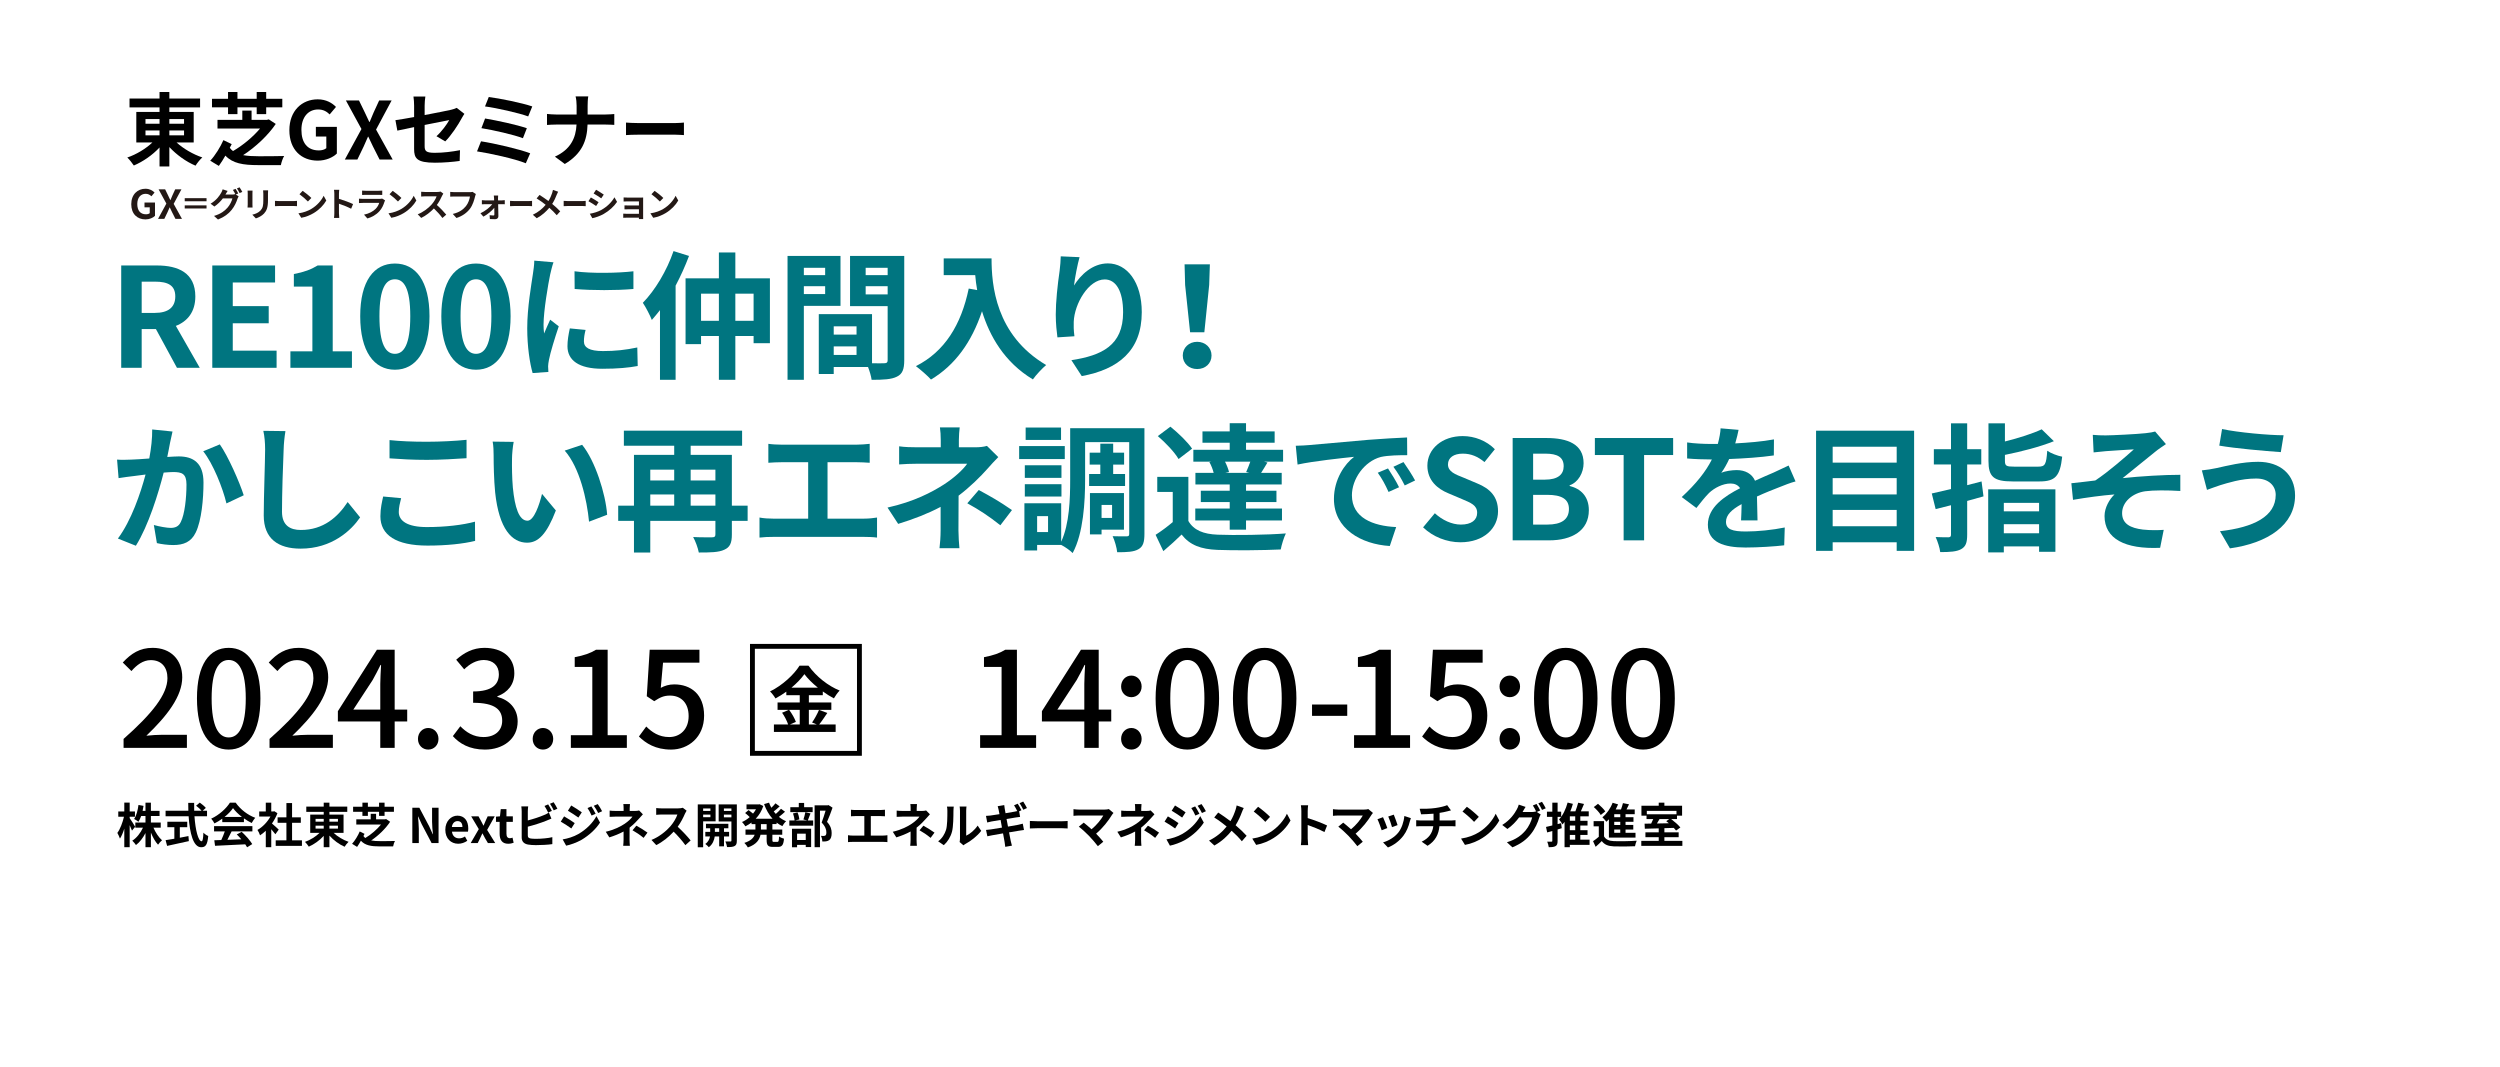 <?xml version="1.0" encoding="UTF-8"?>
<svg id="b" data-name="レイヤー 2" xmlns="http://www.w3.org/2000/svg" width="1125" height="480" viewBox="0 0 1125 480">
  <g id="c" data-name="KV-PC">
    <g>
      <rect width="1125" height="480" fill="none" stroke-width="0"/>
      <g>
        <path d="M55.61,332.513c13.02-11.52,19.739-20.1,19.739-27.359,0-4.8-2.58-8.1-7.5-8.1-3.48,0-6.36,2.22-8.7,4.92l-3.9-3.84c3.78-4.08,7.68-6.6,13.439-6.6,8.1,0,13.32,5.279,13.32,13.26,0,8.52-6.78,17.339-16.14,26.278,2.28-.24,5.04-.42,7.2-.42h11.04v5.88h-28.499v-4.02Z" stroke-width="0"/>
        <path d="M88.635,314.273c0-15.3,5.58-22.739,14.279-22.739,8.64,0,14.28,7.5,14.28,22.739,0,15.359-5.64,23.039-14.28,23.039-8.7,0-14.279-7.68-14.279-23.039ZM110.594,314.273c0-12.66-3.18-17.279-7.68-17.279-4.5,0-7.68,4.619-7.68,17.279,0,12.779,3.18,17.579,7.68,17.579,4.5,0,7.68-4.8,7.68-17.579Z" stroke-width="0"/>
        <path d="M121.294,332.513c13.02-11.52,19.739-20.1,19.739-27.359,0-4.8-2.58-8.1-7.5-8.1-3.48,0-6.36,2.22-8.7,4.92l-3.9-3.84c3.78-4.08,7.68-6.6,13.439-6.6,8.1,0,13.32,5.279,13.32,13.26,0,8.52-6.78,17.339-16.14,26.278,2.28-.24,5.04-.42,7.2-.42h11.04v5.88h-28.499v-4.02Z" stroke-width="0"/>
        <path d="M183.243,324.652h-5.64v11.88h-6.479v-11.88h-19.079v-4.619l17.579-27.659h7.979v26.938h5.64v5.34ZM171.124,319.312v-11.579c0-2.4.24-6.12.36-8.52h-.24c-1.08,2.22-2.28,4.5-3.54,6.779l-8.7,13.319h12.12Z" stroke-width="0"/>
        <path d="M188.081,332.513c0-2.82,2.04-4.92,4.62-4.92,2.58,0,4.62,2.1,4.62,4.92,0,2.819-2.04,4.8-4.62,4.8-2.58,0-4.62-1.98-4.62-4.8Z" stroke-width="0"/>
        <path d="M203.789,331.253l3.36-4.44c2.58,2.64,5.879,4.86,10.439,4.86,4.979,0,8.399-2.761,8.399-7.32,0-4.92-3.12-8.1-13.079-8.1v-5.1c8.699,0,11.579-3.3,11.579-7.74,0-3.899-2.58-6.359-6.779-6.419-3.42.06-6.3,1.739-8.82,4.199l-3.6-4.319c3.48-3.12,7.56-5.34,12.66-5.34,7.919,0,13.5,4.08,13.5,11.399,0,5.1-2.94,8.64-7.62,10.38v.3c5.1,1.26,9.12,5.1,9.12,11.039,0,7.98-6.66,12.66-14.76,12.66-6.959,0-11.459-2.76-14.399-6.06Z" stroke-width="0"/>
        <path d="M239.706,332.513c0-2.82,2.04-4.92,4.62-4.92,2.58,0,4.62,2.1,4.62,4.92,0,2.819-2.04,4.8-4.62,4.8-2.58,0-4.62-1.98-4.62-4.8Z" stroke-width="0"/>
        <path d="M256.884,330.832h9.66v-30.719h-7.919v-4.38c4.14-.779,7.08-1.8,9.6-3.359h5.22v38.458h8.64v5.7h-25.199v-5.7Z" stroke-width="0"/>
        <path d="M287.509,331.433l3.3-4.5c2.52,2.52,5.7,4.74,10.319,4.74,4.98,0,8.76-3.54,8.76-9.42s-3.36-9.24-8.399-9.24c-2.82,0-4.5.841-7.08,2.521l-3.36-2.22,1.32-20.939h22.379v5.819h-16.379l-1.02,11.34c1.86-.96,3.66-1.56,6.06-1.56,7.379,0,13.439,4.38,13.439,14.039,0,9.779-7.14,15.3-14.88,15.3-6.959,0-11.339-2.82-14.459-5.88Z" stroke-width="0"/>
        <path d="M441.051,330.832h9.66v-30.719h-7.919v-4.38c4.14-.779,7.08-1.8,9.6-3.359h5.22v38.458h8.64v5.7h-25.199v-5.7Z" stroke-width="0"/>
        <path d="M500.06,324.652h-5.64v11.88h-6.479v-11.88h-19.079v-4.619l17.579-27.659h7.979v26.938h5.64v5.34ZM487.941,319.312v-11.579c0-2.4.24-6.12.36-8.52h-.24c-1.08,2.22-2.28,4.5-3.54,6.779l-8.7,13.319h12.12Z" stroke-width="0"/>
        <path d="M504.497,308.934c0-2.82,2.04-4.92,4.62-4.92,2.58,0,4.62,2.1,4.62,4.92,0,2.76-2.04,4.8-4.62,4.8-2.58,0-4.62-2.04-4.62-4.8ZM504.497,332.513c0-2.82,2.04-4.92,4.62-4.92,2.58,0,4.62,2.1,4.62,4.92,0,2.819-2.04,4.8-4.62,4.8-2.58,0-4.62-1.98-4.62-4.8Z" stroke-width="0"/>
        <path d="M520.025,314.273c0-15.3,5.58-22.739,14.279-22.739,8.64,0,14.28,7.5,14.28,22.739,0,15.359-5.64,23.039-14.28,23.039-8.7,0-14.279-7.68-14.279-23.039ZM541.984,314.273c0-12.66-3.18-17.279-7.68-17.279-4.5,0-7.68,4.619-7.68,17.279,0,12.779,3.18,17.579,7.68,17.579,4.5,0,7.68-4.8,7.68-17.579Z" stroke-width="0"/>
        <path d="M554.82,314.273c0-15.3,5.58-22.739,14.279-22.739,8.64,0,14.28,7.5,14.28,22.739,0,15.359-5.64,23.039-14.28,23.039-8.7,0-14.279-7.68-14.279-23.039ZM576.779,314.273c0-12.66-3.18-17.279-7.68-17.279-4.5,0-7.68,4.619-7.68,17.279,0,12.779,3.18,17.579,7.68,17.579,4.5,0,7.68-4.8,7.68-17.579Z" stroke-width="0"/>
        <path d="M590.418,317.033h15.839v5.1h-15.839v-5.1Z" stroke-width="0"/>
        <path d="M609.324,330.832h9.66v-30.719h-7.919v-4.38c4.14-.779,7.08-1.8,9.6-3.359h5.22v38.458h8.64v5.7h-25.199v-5.7Z" stroke-width="0"/>
        <path d="M639.949,331.433l3.3-4.5c2.52,2.52,5.7,4.74,10.319,4.74,4.98,0,8.76-3.54,8.76-9.42s-3.36-9.24-8.4-9.24c-2.82,0-4.5.841-7.08,2.521l-3.36-2.22,1.32-20.939h22.379v5.819h-16.379l-1.02,11.34c1.86-.96,3.66-1.56,6.06-1.56,7.38,0,13.439,4.38,13.439,14.039,0,9.779-7.14,15.3-14.879,15.3-6.96,0-11.34-2.82-14.459-5.88Z" stroke-width="0"/>
        <path d="M674.786,308.934c0-2.82,2.04-4.92,4.62-4.92,2.58,0,4.62,2.1,4.62,4.92,0,2.76-2.04,4.8-4.62,4.8-2.58,0-4.62-2.04-4.62-4.8ZM674.786,332.513c0-2.82,2.04-4.92,4.62-4.92,2.58,0,4.62,2.1,4.62,4.92,0,2.819-2.04,4.8-4.62,4.8-2.58,0-4.62-1.98-4.62-4.8Z" stroke-width="0"/>
        <path d="M690.314,314.273c0-15.3,5.58-22.739,14.279-22.739,8.64,0,14.28,7.5,14.28,22.739,0,15.359-5.64,23.039-14.28,23.039-8.7,0-14.279-7.68-14.279-23.039ZM712.273,314.273c0-12.66-3.18-17.279-7.68-17.279-4.5,0-7.68,4.619-7.68,17.279,0,12.779,3.18,17.579,7.68,17.579,4.5,0,7.68-4.8,7.68-17.579Z" stroke-width="0"/>
        <path d="M725.109,314.273c0-15.3,5.58-22.739,14.279-22.739,8.64,0,14.28,7.5,14.28,22.739,0,15.359-5.64,23.039-14.28,23.039-8.7,0-14.279-7.68-14.279-23.039ZM747.068,314.273c0-12.66-3.18-17.279-7.68-17.279-4.5,0-7.68,4.619-7.68,17.279,0,12.779,3.18,17.579,7.68,17.579,4.5,0,7.68-4.8,7.68-17.579Z" stroke-width="0"/>
      </g>
      <g>
        <path d="M79.624,165.509l-9.458-17.423h-6.409v17.423h-9.209v-46.047h16.054c9.645,0,17.298,3.36,17.298,13.938,0,6.907-3.484,11.2-8.773,13.254l10.765,18.854h-10.267ZM63.757,140.806h5.974c5.911,0,9.147-2.489,9.147-7.405,0-4.978-3.236-6.658-9.147-6.658h-5.974v14.063Z" fill="#007580" stroke-width="0"/>
        <path d="M95.532,119.462h28.25v7.654h-19.041v10.64h16.178v7.717h-16.178v12.32h19.725v7.716h-28.935v-46.047Z" fill="#007580" stroke-width="0"/>
        <path d="M130.678,158.103h9.894v-29.121h-8.338v-5.662c4.604-.871,7.778-2.054,10.703-3.858h6.783v38.642h8.649v7.405h-27.69v-7.405Z" fill="#007580" stroke-width="0"/>
        <path d="M162.097,142.299c0-15.93,6.223-23.708,15.619-23.708,9.334,0,15.556,7.841,15.556,23.708s-6.222,24.081-15.556,24.081c-9.396,0-15.619-8.214-15.619-24.081ZM184.623,142.299c0-12.881-2.987-16.614-6.907-16.614-3.982,0-6.969,3.733-6.969,16.614,0,12.942,2.987,16.925,6.969,16.925,3.92,0,6.907-3.982,6.907-16.925Z" fill="#007580" stroke-width="0"/>
        <path d="M198.594,142.299c0-15.93,6.223-23.708,15.619-23.708,9.334,0,15.556,7.841,15.556,23.708s-6.222,24.081-15.556,24.081c-9.396,0-15.619-8.214-15.619-24.081ZM221.12,142.299c0-12.881-2.987-16.614-6.907-16.614-3.982,0-6.969,3.733-6.969,16.614,0,12.942,2.987,16.925,6.969,16.925,3.92,0,6.907-3.982,6.907-16.925Z" fill="#007580" stroke-width="0"/>
        <path d="M249.073,118.031c-.498,1.244-1.244,4.355-1.493,5.476-.871,4.106-2.987,16.428-2.987,22.588,0,1.182.062,2.676.249,3.982.871-2.178,1.867-4.231,2.738-6.223l3.858,2.986c-1.742,5.165-3.796,11.823-4.418,15.121-.187.871-.374,2.24-.374,2.862.062.685.062,1.681.125,2.552l-7.094.497c-1.244-4.293-2.427-11.822-2.427-20.161,0-9.271,1.867-19.663,2.551-24.392.249-1.742.623-4.107.623-6.036l8.649.747ZM263.51,148.459c-.498,1.991-.747,3.484-.747,5.165,0,2.737,2.364,4.355,8.587,4.355,5.538,0,10.081-.498,15.432-1.618l.187,8.339c-3.982.746-8.96,1.244-15.93,1.244-10.641,0-15.681-3.858-15.681-10.143,0-2.552.436-5.165,1.058-8.027l7.094.685ZM285.039,122.075v7.965c-7.591.685-18.729.685-26.446,0l-.062-7.965c7.591,1.059,19.85.81,26.508,0Z" fill="#007580" stroke-width="0"/>
        <path d="M310.058,115.169c-1.68,4.479-3.733,9.022-6.036,13.378v42.376h-7.032v-31.362c-1.244,1.618-2.489,3.05-3.671,4.418-.685-1.805-2.738-5.849-4.045-7.716,5.476-5.6,10.765-14.374,13.814-23.272l6.969,2.179ZM346.46,125.249v29.184h-7.342v-3.235h-8.214v19.726h-7.405v-19.726h-8.027v3.671h-6.969v-29.619h14.997v-11.636h7.405v11.636h15.556ZM323.499,144.352v-12.196h-8.027v12.196h8.027ZM339.117,144.352v-12.196h-8.214v12.196h8.214Z" fill="#007580" stroke-width="0"/>
        <path d="M361.734,137.632v33.291h-7.343v-55.754h23.833v22.463h-16.49ZM361.734,120.519v3.298h9.583v-3.298h-9.583ZM371.317,132.343v-3.547h-9.583v3.547h9.583ZM406.91,162.148c0,3.982-.809,6.16-3.298,7.343-2.427,1.244-6.036,1.432-11.388,1.432-.187-1.556-.871-3.858-1.618-5.787h-15.432v3.173h-6.721v-26.943h23.957v22.09c2.427.062,4.729.062,5.538,0,1.12,0,1.493-.373,1.493-1.369v-24.33h-16.925v-22.587h24.393v46.979ZM375.175,146.841v3.734h10.267v-3.734h-10.267ZM385.442,159.722v-3.857h-10.267v3.857h10.267ZM389.549,120.519v3.298h9.894v-3.298h-9.894ZM399.443,132.467v-3.671h-9.894v3.671h9.894Z" fill="#007580" stroke-width="0"/>
        <path d="M446.197,116.288c0,11.761,1.68,34.474,24.579,47.977-1.618,1.307-4.667,4.542-5.974,6.471-12.88-7.777-19.477-19.538-22.899-30.677-4.667,13.938-12.134,24.268-22.961,30.739-1.369-1.556-4.854-4.604-6.783-6.036,12.943-6.533,20.348-18.543,23.77-34.908l3.796.685c-.436-2.364-.685-4.604-.871-6.721h-14.188v-7.529h21.53Z" fill="#007580" stroke-width="0"/>
        <path d="M485.794,115.728c-.871,3.049-2.116,9.334-2.489,12.756,2.925-4.729,8.276-9.956,15.246-9.956,8.587,0,15.245,8.4,15.245,21.966,0,17.423-10.703,25.762-27.006,28.748l-4.667-7.156c13.689-2.115,23.272-6.596,23.272-21.529,0-9.521-3.174-14.81-8.276-14.81-7.28,0-13.627,10.951-13.938,19.041-.062,1.68-.062,3.671.312,6.533l-7.654.498c-.311-2.364-.747-6.16-.747-10.268,0-5.725.809-13.378,1.742-19.726.311-2.239.436-4.729.498-6.471l8.463.373Z" fill="#007580" stroke-width="0"/>
        <path d="M532.248,159.971c0-3.547,2.8-6.16,6.472-6.16s6.471,2.613,6.471,6.16c0,3.609-2.8,6.098-6.471,6.098s-6.472-2.488-6.472-6.098ZM533.306,128.235l-.249-9.271h11.387l-.311,9.271-2.178,21.281h-6.41l-2.24-21.281Z" fill="#007580" stroke-width="0"/>
        <path d="M77.633,194.184c-.374,1.618-.809,3.547-1.12,5.103-.311,1.867-.809,4.107-1.245,6.348,2.054-.125,3.92-.249,5.165-.249,6.534,0,11.138,2.925,11.138,11.761,0,7.28-.871,17.111-3.484,22.463-2.054,4.294-5.476,5.662-10.143,5.662-2.364,0-5.289-.373-7.342-.871l-1.369-8.151c2.365.685,5.912,1.307,7.529,1.307,2.053,0,3.671-.622,4.604-2.676,1.743-3.422,2.551-10.765,2.551-16.862,0-4.916-2.116-5.601-6.036-5.601-.996,0-2.489.124-4.231.249-2.365,9.334-6.845,23.832-12.507,32.917l-8.089-3.235c6.036-8.09,10.205-20.41,12.445-28.811-2.178.249-4.107.498-5.289.685-1.743.187-4.916.622-6.845.934l-.684-8.339c2.24.187,4.293.062,6.534,0,1.929-.062,4.854-.249,7.965-.498.871-4.729,1.369-9.209,1.307-13.066l9.147.933ZM98.914,199.971c3.733,5.289,8.898,17.05,10.765,22.899l-7.778,3.671c-1.618-6.845-6.036-17.983-10.454-23.459l7.467-3.111Z" fill="#007580" stroke-width="0"/>
        <path d="M128.45,193.997c-.436,2.613-.747,5.725-.809,8.214-.312,6.596-.747,20.41-.747,28.063,0,6.223,3.733,8.214,8.463,8.214,10.205,0,16.676-5.849,21.094-12.569l5.6,6.907c-3.982,5.849-12.694,14.062-26.757,14.062-10.081,0-16.614-4.418-16.614-14.934,0-8.276.623-24.455.623-29.744,0-2.925-.249-5.911-.809-8.338l9.956.124Z" fill="#007580" stroke-width="0"/>
        <path d="M180.512,224.177c-.56,2.24-1.058,4.169-1.058,6.223,0,3.92,3.733,6.782,12.631,6.782,8.338,0,16.179-.934,21.655-2.427l.062,8.649c-5.352,1.307-12.756,2.115-21.405,2.115-14.125,0-21.219-4.729-21.219-13.191,0-3.609.747-6.596,1.245-8.898l8.089.747ZM175.285,198.042c4.605.498,10.33.747,16.801.747,6.098,0,13.13-.374,17.859-.872v8.276c-4.293.312-11.947.747-17.796.747-6.472,0-11.823-.312-16.863-.685v-8.214Z" fill="#007580" stroke-width="0"/>
        <path d="M230.407,206.317c-.062,3.982,0,8.649.374,13.067.871,8.898,2.738,14.935,6.596,14.935,2.925,0,5.352-7.218,6.534-12.072l6.223,7.468c-4.107,10.702-7.965,14.498-12.943,14.498-6.72,0-12.632-6.098-14.374-22.649-.56-5.663-.685-12.818-.685-16.614,0-1.742-.062-4.356-.436-6.223l9.459.124c-.436,2.178-.747,5.787-.747,7.467ZM273.219,231.644l-8.151,3.111c-.934-9.894-4.231-24.393-10.952-31.983l7.84-2.614c5.849,7.156,10.579,22.028,11.263,31.486Z" fill="#007580" stroke-width="0"/>
        <path d="M336.431,234.382h-7.094v6.16c0,3.733-.809,5.725-3.422,6.845-2.489,1.183-6.223,1.244-11.45,1.244-.374-1.991-1.493-5.103-2.551-6.969,3.422.187,7.405.124,8.525.124s1.494-.311,1.494-1.369v-6.035h-29.308v14.249h-7.343v-14.249h-7.094v-6.845h7.094v-22.837h18.107v-4.107h-22.65v-6.782h53.203v6.782h-23.148v4.107h18.543v22.837h7.094v6.845ZM292.625,211.358v4.854h10.765v-4.854h-10.765ZM292.625,227.537h10.765v-5.041h-10.765v5.041ZM310.794,211.358v4.854h11.139v-4.854h-11.139ZM321.933,227.537v-5.041h-11.139v5.041h11.139Z" fill="#007580" stroke-width="0"/>
        <path d="M388.879,233.386c2.24,0,4.231-.249,5.787-.498v9.023c-1.743-.249-4.356-.312-5.787-.312h-41.006c-1.867,0-4.045.062-6.098.312v-9.023c1.929.374,4.169.498,6.098.498h15.805v-25.388h-12.01c-1.68,0-4.355.124-5.911.249v-8.525c1.618.249,4.169.374,5.911.374h33.851c1.867,0,4.045-.188,5.849-.374v8.525c-1.867-.125-4.044-.249-5.849-.249h-13.129v25.388h16.49Z" fill="#007580" stroke-width="0"/>
        <path d="M449.223,205.695c-1.556,1.556-3.485,3.672-4.792,5.165-3.173,3.609-7.903,8.276-13.067,12.196,0,4.978-.062,11.761-.062,15.681,0,2.489.249,6.036.436,7.965h-8.96c.249-1.742.498-5.476.498-7.965v-10.641c-5.725,3.049-12.383,5.601-19.103,7.653l-4.792-7.342c12.01-2.676,20.037-6.97,25.388-10.392,4.791-3.111,8.649-6.721,10.454-9.334h-22.525c-2.24,0-6.161.124-8.089.311v-8.151c2.364.374,5.787.436,7.965.436h10.765v-3.235c0-1.929-.125-4.169-.374-5.725h8.898c-.187,1.493-.373,3.796-.373,5.725v3.235h7.467c1.929,0,3.671-.187,5.165-.622l5.103,5.04ZM440.449,220.505c5.725,3.111,8.96,4.916,14.934,9.023l-5.227,6.845c-5.414-4.294-9.458-6.907-14.872-9.895l5.165-5.974Z" fill="#007580" stroke-width="0"/>
        <path d="M479.151,206.566h-20.535v-5.849h20.535v5.849ZM514.993,240.23c0,3.609-.56,5.725-2.676,6.907-2.116,1.244-5.165,1.369-9.583,1.369-.187-1.991-1.12-5.289-2.054-7.219,2.551.125,5.414.062,6.347.062.871,0,1.12-.249,1.12-1.182v-41.193h-19.85v16.862c0,9.895-.747,24.082-5.6,33.042-1.058-1.12-3.547-2.862-5.165-3.671h-10.827v2.488h-5.725v-21.219h16.552v17.299c3.734-8.089,4.045-19.352,4.045-27.939v-23.147h33.415v47.54ZM477.657,215.029h-16.49v-5.662h16.49v5.662ZM461.168,217.892h16.49v5.538h-16.49v-5.538ZM477.471,197.979h-15.93v-5.6h15.93v5.6ZM471.622,232.266h-4.916v7.156h4.916v-7.156ZM495.143,213.287v-4.231h-4.791v-5.352h4.791v-4.044h5.787v4.044h4.916v5.352h-4.916v4.231h5.352v5.414h-16.179v-5.414h5.04ZM495.703,238.364v2.115h-5.227v-18.605h15.308v16.49h-10.081ZM495.703,227.226v5.85h4.729v-5.85h-4.729Z" fill="#007580" stroke-width="0"/>
        <path d="M534.766,234.443c2.427,4.17,6.783,5.912,13.13,6.161,7.467.311,22.152.124,30.739-.561-.871,1.742-1.929,5.165-2.302,7.218-7.716.374-20.908.498-28.5.188-7.405-.312-12.383-2.116-16.116-6.907-2.489,2.427-5.041,4.791-8.214,7.467l-3.484-7.343c2.427-1.556,5.227-3.608,7.716-5.725v-13.565h-6.969v-6.782h14v19.85ZM530.348,206.566c-1.742-3.049-5.849-7.342-9.334-10.329l5.662-4.231c3.485,2.801,7.778,6.907,9.77,9.894l-6.098,4.667ZM545.095,207.749h-8.089v-5.352h16.365v-3.173h-12.258v-5.103h12.258v-3.672h7.343v3.672h12.88v5.103h-12.88v3.173h16.676v5.352h-8.587l1.556.373c-1.058,1.742-1.991,3.36-2.862,4.667h9.271v5.228h-16.054v2.8h13.689v5.103h-13.689v2.925h16.179v5.351h-16.179v4.17h-7.343v-4.17h-15.494v-5.351h15.494v-2.925h-13.005v-5.103h13.005v-2.8h-15.432v-5.228h8.213c-.373-1.556-1.12-3.422-1.929-4.854l.871-.187ZM560.776,212.416c.623-1.369,1.307-3.111,1.867-4.667h-11.387c.809,1.556,1.494,3.36,1.805,4.667l-1.68.373h10.827l-1.431-.373Z" fill="#007580" stroke-width="0"/>
        <path d="M589.13,200.282c5.165-.436,15.37-1.369,26.633-2.365,6.347-.497,13.067-.871,17.423-1.058l.062,7.965c-3.298,0-8.587.062-11.885.81-7.467,1.991-13.005,9.956-13.005,17.236,0,10.143,9.458,13.813,19.912,14.312l-2.863,8.524c-12.943-.809-25.139-7.777-25.139-21.156,0-8.898,4.916-15.867,9.085-18.979-5.352.56-18.294,1.929-25.45,3.484l-.809-8.463c2.489-.062,4.854-.187,6.036-.311ZM629.577,219.261l-4.729,2.115c-1.555-3.422-2.862-5.849-4.854-8.648l4.605-1.93c1.493,2.24,3.795,5.974,4.978,8.463ZM636.795,216.212l-4.667,2.24c-1.68-3.36-3.111-5.663-5.103-8.4l4.542-2.116c1.556,2.178,3.92,5.85,5.227,8.276Z" fill="#007580" stroke-width="0"/>
        <path d="M640.389,237.306l5.29-6.347c3.298,3.049,7.653,5.103,11.698,5.103,4.792,0,7.342-2.054,7.342-5.289,0-3.423-2.8-4.48-6.907-6.223l-6.16-2.613c-4.667-1.929-9.334-5.662-9.334-12.383,0-7.529,6.596-13.316,15.93-13.316,5.352,0,10.703,2.115,14.436,5.911l-4.667,5.787c-2.925-2.427-5.974-3.796-9.77-3.796-4.044,0-6.658,1.805-6.658,4.854,0,3.299,3.298,4.48,7.218,6.036l6.036,2.552c5.601,2.302,9.272,5.849,9.272,12.507,0,7.529-6.285,13.938-16.926,13.938-6.16,0-12.32-2.427-16.801-6.721Z" fill="#007580" stroke-width="0"/>
        <path d="M680.695,197.108h15.245c9.458,0,16.676,2.738,16.676,11.325,0,4.231-2.364,8.587-6.285,9.956v.312c4.978,1.182,8.649,4.666,8.649,10.889,0,9.271-7.716,13.565-17.859,13.565h-16.427v-46.047ZM695.256,215.838c5.849,0,8.4-2.364,8.4-6.035,0-4.045-2.738-5.663-8.276-5.663h-5.476v11.698h5.351ZM696.314,236.061c6.285,0,9.707-2.24,9.707-7.031,0-4.48-3.36-6.347-9.707-6.347h-6.409v13.378h6.409Z" fill="#007580" stroke-width="0"/>
        <path d="M730.634,204.763h-12.943v-7.654h35.22v7.654h-13.067v38.393h-9.209v-38.393Z" fill="#007580" stroke-width="0"/>
        <path d="M783.477,234.194c.125-1.804.187-4.666.249-7.342-4.542,2.488-7.031,4.915-7.031,7.965,0,3.422,2.924,4.355,8.96,4.355,5.227,0,12.072-.685,17.485-1.805l-.249,8.027c-4.107.498-11.636.995-17.423.995-9.645,0-16.925-2.302-16.925-10.267,0-7.841,7.467-12.818,14.498-16.428-.996-1.556-2.613-2.115-4.293-2.115-3.484,0-7.28,1.991-9.645,4.23-1.867,1.867-3.609,4.107-5.725,6.783l-6.596-4.916c6.471-5.974,10.827-11.449,13.565-16.925h-.747c-2.489,0-7.031-.125-10.392-.437v-7.218c3.111.498,7.716.685,10.827.685h2.987c.747-2.8,1.182-5.289,1.245-7.031l8.089.685c-.312,1.493-.747,3.608-1.494,6.098,5.787-.311,12.01-.809,17.423-1.805l-.062,7.219c-5.911.871-13.503,1.368-20.099,1.617-.996,2.179-2.24,4.418-3.547,6.223,1.618-.809,4.916-1.244,6.969-1.244,3.733,0,6.845,1.618,8.214,4.791,3.173-1.493,5.787-2.551,8.338-3.671,2.365-1.058,4.542-2.116,6.783-3.174l3.111,7.156c-1.991.498-5.227,1.742-7.343,2.613-2.738,1.058-6.222,2.427-10.018,4.169.062,3.423.187,7.965.249,10.765h-7.405Z" fill="#007580" stroke-width="0"/>
        <path d="M861.35,193.811v54.074h-7.84v-3.858h-28.811v3.858h-7.467v-54.074h44.118ZM824.699,201.028v7.156h28.811v-7.156h-28.811ZM824.699,215.154v7.342h28.811v-7.342h-28.811ZM853.51,236.809v-7.343h-28.811v7.343h28.811Z" fill="#007580" stroke-width="0"/>
        <path d="M892.573,223.367c-2.427.685-4.854,1.369-7.343,2.054v15.121c0,3.671-.622,5.413-2.738,6.596-2.053,1.12-5.04,1.307-9.396,1.307-.187-1.866-1.182-4.854-2.053-6.782,2.427.124,4.916.124,5.725.124.871-.062,1.182-.311,1.182-1.182v-13.255l-6.907,1.743-1.743-7.032c2.489-.56,5.476-1.244,8.649-1.991v-11.076h-7.716v-6.845h7.716v-11.636h7.28v11.636h6.347v6.845h-6.347v9.334c2.178-.56,4.356-1.12,6.472-1.68l.871,6.72ZM894.689,220.194h30.242v28.126h-7.343v-2.427h-15.868v2.676h-7.031v-28.375ZM917.214,209.989c3.111,0,3.609-.996,4.045-7.156,1.556,1.12,4.667,2.303,6.72,2.676-.934,8.773-3.111,11.139-10.205,11.139h-12.072c-8.649,0-10.889-2.116-10.889-9.271v-16.863h7.405v8.151c6.223-1.556,12.445-3.547,16.552-5.476l5.476,5.352c-6.347,2.551-14.623,4.667-22.028,6.16v2.613c0,2.364.622,2.676,4.169,2.676h10.827ZM901.72,226.292v3.796h15.868v-3.796h-15.868ZM917.588,239.981v-4.106h-15.868v4.106h15.868Z" fill="#007580" stroke-width="0"/>
        <path d="M947.603,195.926c2.613,0,14.187-.56,17.921-.995,1.991-.187,3.422-.498,4.293-.747l4.854,5.663c-1.245.871-3.547,2.364-4.792,3.422-4.418,3.485-10.516,8.587-14.685,11.886,8.276-.872,18.419-1.494,25.948-1.494v7.28c-5.911-.373-12.071-.373-15.805.125-5.662.809-10.392,4.791-10.392,9.831,0,4.854,3.796,6.721,9.334,7.405,3.422.373,7.094.312,9.396.124l-1.618,8.09c-15.806.685-25.015-4.045-25.015-14.312,0-3.796,2.24-7.592,4.48-9.708-5.6.436-12.507,1.369-18.667,2.427l-.747-7.467c3.298-.311,7.591-.871,10.765-1.244,5.538-3.609,13.565-10.578,17.361-14.001-2.489.187-10.08.561-12.569.809-1.556.125-3.609.374-5.538.561l-.373-7.902c1.929.187,3.733.248,5.849.248Z" fill="#007580" stroke-width="0"/>
        <path d="M1015.171,215.341c-6.783,0-12.881,2.053-16.054,2.986-1.805.561-4.169,1.493-5.974,2.116l-2.302-8.774c2.053-.187,4.729-.622,6.72-1.058,4.542-.995,11.449-2.8,18.605-2.8,9.77,0,16.614,5.538,16.614,15.183,0,13.192-12.196,21.405-29.308,23.771l-4.48-7.716c15.308-1.743,25.077-6.721,25.077-16.365,0-4.045-3.111-7.405-8.898-7.343ZM1027.616,195.864l-1.244,7.591c-7.218-.497-20.597-1.68-27.69-2.924l1.245-7.468c7.156,1.556,21.156,2.801,27.69,2.801Z" fill="#007580" stroke-width="0"/>
      </g>
      <g>
        <path d="M59.396,373.773c-.229-.603-.626-1.526-1.043-2.43v9.89h-2.42v-8.342c-.563,1.785-1.23,3.376-1.96,4.494-.229-.731-.772-1.893-1.168-2.58,1.251-1.656,2.377-4.688,2.982-7.268h-2.565v-2.364h2.711v-3.999h2.42v3.999h2.378v2.364h-2.378v.624c.605.795,2.127,3.268,2.461,3.892l-1.418,1.72ZM69.053,372.44c.918,2.193,2.378,4.386,3.859,5.676-.563.473-1.397,1.376-1.793,2-1.21-1.29-2.336-3.29-3.212-5.439v6.557h-2.44v-6.363c-1.147,2.214-2.607,4.149-4.276,5.396-.375-.581-1.147-1.483-1.668-1.957,1.961-1.226,3.734-3.482,4.818-5.869h-3.442v-2.301h4.568v-2.945h-1.94c-.354.989-.772,1.893-1.23,2.602-.417-.365-1.398-.989-1.94-1.269,1.043-1.505,1.648-3.892,1.96-6.299l2.274.408c-.125.773-.25,1.526-.417,2.257h1.293v-3.697h2.44v3.697h3.9v2.301h-3.9v2.945h4.422v2.301h-3.275Z" stroke-width="0"/>
        <path d="M87.51,367.323c.438,6.278,1.71,11.244,3.233,11.244.438,0,.688-1.139.792-3.869.563.602,1.481,1.246,2.169,1.505-.375,4.063-1.21,5.052-3.191,5.052-3.567,0-5.131-6.363-5.632-13.932h-10.367v-2.494h10.242c-.042-1.16-.062-2.364-.062-3.547h2.67c-.021,1.183-.021,2.387.021,3.547h3.296c-.563-.73-1.606-1.612-2.44-2.257l1.648-1.397c.938.666,2.169,1.677,2.732,2.387l-1.418,1.268h1.96v2.494h-5.652ZM80.918,376.977c1.272-.236,2.607-.494,3.88-.752l.188,2.278c-3.421.774-7.092,1.57-9.783,2.15l-.688-2.58c1.063-.172,2.44-.387,3.942-.645v-5.182h-3.15v-2.473h8.948v2.473h-3.337v4.729Z" stroke-width="0"/>
        <path d="M100.021,368.398c-1.105.817-2.315,1.548-3.525,2.15-.292-.624-.938-1.592-1.46-2.15,3.567-1.612,6.863-4.665,8.427-7.202h2.587c2.211,3.16,5.527,5.611,8.823,6.815-.626.666-1.168,1.591-1.606,2.343-1.147-.559-2.357-1.268-3.504-2.085v1.698h-9.741v-1.569ZM96.329,371.752h17.25v2.365h-9.345c-.605,1.269-1.293,2.602-1.919,3.806,2.002-.064,4.151-.15,6.278-.236-.646-.774-1.355-1.548-2.044-2.193l2.19-1.183c1.856,1.678,3.796,3.913,4.777,5.525l-2.315,1.44c-.208-.408-.5-.859-.834-1.333-4.901.28-10.054.495-13.6.667l-.334-2.494,3.15-.107c.563-1.204,1.147-2.623,1.585-3.892h-4.839v-2.365ZM108.865,367.624c-1.606-1.246-3.045-2.644-4.005-3.977-.897,1.312-2.232,2.709-3.817,3.977h7.822Z" stroke-width="0"/>
        <path d="M123.922,375.407c-.438-.602-1.147-1.462-1.856-2.258v8.105h-2.461v-7.417c-.834.796-1.71,1.505-2.586,2.063-.208-.688-.793-1.935-1.168-2.429,2.273-1.269,4.463-3.526,5.84-6.021h-5.048v-2.3h2.962v-3.956h2.461v3.956h.938l.438-.107,1.397.924c-.625,1.634-1.46,3.183-2.461,4.602,1.001.838,2.607,2.321,3.045,2.752l-1.501,2.085ZM135.874,378.138v2.494h-11.806v-2.494h4.818v-7.869h-3.963v-2.472h3.963v-6.429h2.544v6.429h3.942v2.472h-3.942v7.869h4.443Z" stroke-width="0"/>
        <path d="M150.116,374.784c1.773,1.677,4.318,3.203,6.738,4.042-.584.516-1.377,1.548-1.773,2.214-2.441-1.054-4.944-2.902-6.842-5.009v5.224h-2.566v-5.116c-1.856,2.063-4.317,3.805-6.716,4.858-.396-.623-1.168-1.634-1.71-2.149,2.378-.839,4.839-2.365,6.57-4.063h-4.213v-8.213h6.07v-1.226h-7.843v-2.387h7.843v-1.763h2.566v1.763h8.031v2.387h-8.031v1.226h6.362v8.213h-4.485ZM142.003,369.753h3.671v-1.269h-3.671v1.269ZM142.003,372.87h3.671v-1.312h-3.671v1.312ZM148.24,368.484v1.269h3.838v-1.269h-3.838ZM152.077,371.559h-3.838v1.312h3.838v-1.312Z" stroke-width="0"/>
        <path d="M175.56,369.796c-1.981,3.031-5.235,6.214-8.531,8.406,1.168.236,2.545.301,4.068.301,1.105,0,5.173,0,6.654-.064-.354.581-.73,1.742-.855,2.451h-5.944c-3.922,0-6.654-.451-8.552-2.559-.521.946-1.105,1.914-1.71,2.773l-2.253-1.397c1.251-1.354,2.691-3.74,3.442-5.547l2.169,1.075-.501.989c.229.344.521.623.834.881,2.628-1.548,5.319-3.913,7.071-6.062h-11.118v-2.344h6.487v-2.494h2.42v2.494h4.005l.5-.129,1.814,1.226ZM163.087,365.324h-4.193v-2.301h4.193v-1.827h2.461v1.827h5.027v-1.827h2.482v1.827h4.213v2.301h-4.213v1.827h-2.482v-1.827h-5.027v1.827h-2.461v-1.827Z" stroke-width="0"/>
        <path d="M185.547,363.475h3.15l4.484,8.472,1.544,3.439h.104c-.167-1.655-.396-3.763-.396-5.568v-6.343h2.92v15.91h-3.129l-4.463-8.514-1.564-3.419h-.104c.146,1.721.375,3.72.375,5.547v6.386h-2.92v-15.91Z" stroke-width="0"/>
        <path d="M200.395,373.387c0-3.913,2.649-6.343,5.444-6.343,3.212,0,4.881,2.43,4.881,5.762,0,.581-.062,1.161-.146,1.44h-7.196c.25,1.979,1.502,3.01,3.233,3.01.959,0,1.794-.301,2.628-.838l1.043,1.935c-1.147.817-2.628,1.333-4.088,1.333-3.254,0-5.798-2.343-5.798-6.299ZM208.092,372.161c0-1.634-.709-2.666-2.211-2.666-1.231,0-2.315.902-2.545,2.666h4.756Z" stroke-width="0"/>
        <path d="M215.453,373.106l-3.421-5.762h3.296l1.168,2.15c.334.666.688,1.354,1.043,2.021h.084c.271-.666.584-1.354.855-2.021l.98-2.15h3.171l-3.421,6.128,3.65,5.912h-3.295l-1.293-2.193c-.375-.709-.751-1.44-1.126-2.128h-.104c-.334.688-.646,1.397-.98,2.128l-1.084,2.193h-3.171l3.65-6.278Z" stroke-width="0"/>
        <path d="M224.838,375.171v-5.332h-1.648v-2.344l1.794-.15.354-3.225h2.566v3.225h2.878v2.494h-2.878v5.332c0,1.376.542,2.021,1.585,2.021.375,0,.834-.129,1.147-.258l.5,2.301c-.626.215-1.439.451-2.461.451-2.774,0-3.838-1.806-3.838-4.515Z" stroke-width="0"/>
        <path d="M237.518,375.988c0,.924.417,1.16,1.356,1.354.625.086,1.481.129,2.419.129,2.169,0,5.548-.28,7.259-.753v3.139c-1.96.302-5.131.452-7.426.452-1.355,0-2.607-.107-3.504-.259-1.815-.322-2.858-1.354-2.858-3.203v-11.717c0-.474-.062-1.569-.167-2.236h3.087c-.104.667-.167,1.634-.167,2.236v4.063c2.461-.624,5.361-1.57,7.217-2.387.75-.301,1.46-.646,2.273-1.161l1.126,2.73c-.813.344-1.752.753-2.44,1.011-2.107.859-5.465,1.935-8.177,2.623v3.978ZM246.655,365.646c-.417-.882-1.064-2.15-1.627-2.967l1.647-.71c.521.796,1.272,2.15,1.669,2.945l-1.689.731ZM249.137,361.003c.563.795,1.314,2.171,1.689,2.924l-1.647.73c-.438-.902-1.105-2.149-1.69-2.967l1.648-.688Z" stroke-width="0"/>
        <path d="M258.624,370.397l-1.523,2.408c-1.188-.859-3.358-2.3-4.755-3.074l1.501-2.365c1.418.774,3.713,2.258,4.777,3.031ZM260.293,375.3c3.546-2.042,6.466-4.988,8.114-8.062l1.606,2.924c-1.919,2.988-4.881,5.697-8.281,7.74-2.127,1.226-5.131,2.301-6.967,2.645l-1.564-2.816c2.336-.408,4.839-1.14,7.092-2.43ZM261.816,365.539l-1.543,2.365c-1.168-.839-3.337-2.279-4.714-3.075l1.502-2.364c1.376.773,3.671,2.3,4.756,3.074ZM268.032,366.205l-1.814.796c-.605-1.354-1.085-2.279-1.836-3.375l1.731-.753c.605.903,1.439,2.344,1.919,3.332ZM270.952,365.045l-1.773.816c-.667-1.354-1.189-2.192-1.961-3.268l1.773-.753c.646.86,1.46,2.258,1.961,3.204Z" stroke-width="0"/>
        <path d="M289.303,366.442c-.521.537-1.168,1.269-1.606,1.784-1.064,1.247-2.649,2.859-4.38,4.214,0,1.72-.021,4.063-.021,5.418,0,.86.084,2.085.146,2.752h-3.003c.084-.603.167-1.892.167-2.752v-3.677c-1.919,1.054-4.151,1.936-6.404,2.645l-1.606-2.537c4.025-.924,6.716-2.407,8.51-3.59,1.606-1.075,2.899-2.322,3.504-3.226h-7.551c-.751,0-2.065.043-2.711.107v-2.816c.792.129,1.94.15,2.67.15h3.608v-1.117c0-.667-.042-1.44-.125-1.979h2.983c-.062.517-.125,1.312-.125,1.979v1.117h2.503c.646,0,1.23-.064,1.731-.215l1.71,1.742ZM286.363,371.559c1.919,1.075,3.003,1.699,5.006,3.118l-1.752,2.364c-1.815-1.483-3.17-2.386-4.985-3.418l1.731-2.064Z" stroke-width="0"/>
        <path d="M308.97,364.808c-.167.237-.542.903-.73,1.333-.709,1.678-1.877,3.978-3.275,5.913,2.065,1.849,4.589,4.601,5.82,6.148l-2.378,2.129c-1.356-1.936-3.296-4.128-5.256-6.085-2.211,2.408-4.985,4.645-7.843,6.042l-2.148-2.322c3.358-1.312,6.591-3.913,8.552-6.171,1.377-1.612,2.649-3.74,3.108-5.267h-7.071c-.876,0-2.023.129-2.461.15v-3.053c.563.086,1.835.15,2.461.15h7.342c.917,0,1.752-.129,2.169-.28l1.71,1.312Z" stroke-width="0"/>
        <path d="M316.413,369.603v11.652h-2.42v-19.264h8.031v7.611h-5.611ZM316.413,363.819v1.096h3.274v-1.096h-3.274ZM319.688,367.754v-1.183h-3.274v1.183h3.274ZM325.8,376.418v4.429h-2.169v-4.429h-2.002c-.208,1.483-.897,3.568-2.67,4.815-.354-.451-1.105-1.117-1.585-1.462,1.335-.859,1.919-2.257,2.127-3.354h-2.107v-2.086h2.19v-1.612h-1.898v-2.021h10.075v2.021h-1.961v1.612h2.294v2.086h-2.294ZM323.63,374.332v-1.612h-1.94v1.612h1.94ZM331.577,378.267c0,1.312-.229,2.021-.98,2.43-.751.43-1.835.494-3.421.494-.083-.709-.417-1.87-.75-2.537.938.043,1.96.043,2.273.021.334,0,.438-.129.438-.43v-8.6h-5.736v-7.654h8.177v16.275ZM325.758,363.819v1.096h3.379v-1.096h-3.379ZM329.137,367.797v-1.226h-3.379v1.226h3.379Z" stroke-width="0"/>
        <path d="M347.572,370.85v2.43h4.443v2.343h-4.443v2.322c0,.774.084.903.667.903h1.606c.542,0,.646-.431.73-2.451.521.43,1.522.859,2.232,1.011-.25,2.838-.897,3.697-2.732,3.697h-2.274c-2.252,0-2.816-.752-2.816-3.139v-2.344h-2.753c-.459,2.258-1.835,4.386-5.694,5.719-.313-.58-1.063-1.569-1.585-2.042,2.878-.903,4.13-2.236,4.651-3.677h-4.13v-2.343h4.463v-2.43h-1.752v-.71c-.876.667-1.815,1.226-2.774,1.699-.334-.581-1.022-1.463-1.501-1.936,1.209-.516,2.398-1.269,3.462-2.215-.542-.559-1.376-1.289-2.065-1.827l1.564-1.333c.625.452,1.418,1.075,2.002,1.591.5-.602.938-1.247,1.314-1.935h-4.255v-2.193h5.444l.438-.086,1.669.796c-.73,2.258-1.919,4.171-3.4,5.719h7.551c-1.627-1.806-2.879-4.042-3.796-6.579l2.232-.645c.292.795.625,1.569,1.043,2.3.688-.645,1.376-1.397,1.856-1.999l1.877,1.376c-.855.796-1.814,1.634-2.67,2.279.292.387.605.752.939,1.117.834-.73,1.752-1.591,2.336-2.321l1.815,1.333c-.855.795-1.856,1.655-2.753,2.321.959.796,2.044,1.463,3.233,1.957-.584.516-1.335,1.526-1.71,2.214-.917-.451-1.773-.988-2.565-1.612v.688h-1.898ZM344.986,370.85h-2.565v2.43h2.565v-2.43Z" stroke-width="0"/>
        <path d="M364.735,366.033c-.459,1.183-.876,2.365-1.23,3.183h2.419v2.321h-10.721v-2.321h2.378c-.063-.86-.375-2.193-.73-3.183l2.023-.43c.438.968.772,2.258.855,3.139l-1.961.474h5.548l-1.773-.452c.313-.902.688-2.257.855-3.246l2.336.516ZM365.695,365.453h-10.054v-2.215h3.817v-1.913h2.399v1.913h3.838v2.215ZM356.392,372.935h8.614v8.256h-2.419v-.988h-3.9v1.074h-2.294v-8.342ZM358.686,375.149v2.838h3.9v-2.838h-3.9ZM374.643,363.453c-.73,2.086-1.647,4.559-2.482,6.386,1.773,1.935,2.086,3.612,2.086,5.031,0,1.569-.334,2.623-1.126,3.203-.396.279-.897.451-1.418.537-.479.064-1.084.064-1.668.043,0-.688-.209-1.784-.605-2.515.459.043.855.064,1.168.043.292-.021.563-.064.772-.172.375-.237.5-.731.5-1.463,0-1.16-.459-2.708-2.127-4.386.604-1.526,1.272-3.719,1.773-5.354h-2.524v16.447h-2.42v-18.854h5.882l.375-.107,1.814,1.16Z" stroke-width="0"/>
        <path d="M397.395,376.01c.751,0,1.418-.087,1.94-.173v3.118c-.584-.086-1.46-.107-1.94-.107h-13.746c-.625,0-1.355.021-2.044.107v-3.118c.646.13,1.397.173,2.044.173h5.298v-8.772h-4.026c-.563,0-1.46.043-1.981.086v-2.945c.542.086,1.397.129,1.981.129h11.347c.626,0,1.356-.064,1.961-.129v2.945c-.626-.043-1.356-.086-1.961-.086h-4.401v8.772h5.527Z" stroke-width="0"/>
        <path d="M418.459,366.442c-.521.537-1.168,1.269-1.606,1.784-1.064,1.247-2.649,2.859-4.38,4.214,0,1.72-.021,4.063-.021,5.418,0,.86.084,2.085.146,2.752h-3.003c.084-.603.167-1.892.167-2.752v-3.677c-1.919,1.054-4.151,1.936-6.404,2.645l-1.606-2.537c4.025-.924,6.716-2.407,8.51-3.59,1.606-1.075,2.899-2.322,3.504-3.226h-7.551c-.751,0-2.065.043-2.711.107v-2.816c.792.129,1.94.15,2.67.15h3.608v-1.117c0-.667-.042-1.44-.125-1.979h2.983c-.062.517-.125,1.312-.125,1.979v1.117h2.503c.646,0,1.23-.064,1.731-.215l1.71,1.742ZM415.518,371.559c1.919,1.075,3.003,1.699,5.006,3.118l-1.752,2.364c-1.815-1.483-3.17-2.386-4.985-3.418l1.731-2.064Z" stroke-width="0"/>
        <path d="M422.168,378.589c1.835-1.333,2.962-3.311,3.546-5.138.584-1.85.605-5.913.605-8.515,0-.859-.062-1.44-.188-1.956h3.066c-.021.086-.146,1.054-.146,1.935,0,2.537-.062,7.074-.626,9.245-.625,2.43-1.919,4.536-3.713,6.171l-2.544-1.742ZM431.826,378.912c.083-.409.167-1.011.167-1.591v-12.535c0-.967-.146-1.784-.167-1.849h3.108c-.021.064-.146.903-.146,1.87v11.245c1.689-.753,3.754-2.451,5.152-4.537l1.606,2.365c-1.731,2.322-4.735,4.644-7.071,5.869-.438.236-.646.431-.918.646l-1.731-1.483Z" stroke-width="0"/>
        <path d="M453.599,371.968c1.877-.323,3.588-.603,4.526-.796.813-.172,1.585-.365,2.127-.516l.542,2.838c-.542.043-1.397.193-2.19.322-1.001.172-2.691.451-4.526.753.334,1.741.625,3.203.75,3.869.146.646.355,1.419.542,2.107l-3.003.537c-.104-.795-.167-1.526-.292-2.171-.104-.603-.375-2.086-.709-3.892-2.127.365-4.088.709-4.985.881-.897.173-1.606.302-2.065.431l-.605-2.859c.563-.021,1.502-.15,2.169-.236.959-.151,2.899-.474,5.006-.817l-.626-3.44c-1.835.302-3.442.581-4.088.688-.73.15-1.293.279-1.919.451l-.563-2.967c.667-.043,1.293-.086,1.939-.15.73-.086,2.336-.322,4.13-.623-.167-.903-.313-1.613-.375-1.957-.125-.623-.271-1.14-.417-1.634l2.941-.494c.062.43.125,1.16.229,1.677.042.301.167,1.011.354,1.978,1.752-.301,3.337-.559,4.088-.709.375-.064.792-.172,1.189-.258-.417-.839-.959-1.871-1.439-2.602l1.648-.71c.521.796,1.272,2.15,1.668,2.945l-1.042.474.438,2.515c-.459.043-1.293.173-1.919.259l-4.171.688.646,3.419ZM460.482,364.378c-.438-.903-1.105-2.149-1.689-2.967l1.648-.71c.563.817,1.314,2.172,1.689,2.925l-1.648.752Z" stroke-width="0"/>
        <path d="M463.441,369.431c.751.064,2.273.129,3.358.129h11.201c.959,0,1.898-.086,2.44-.129v3.375c-.5-.021-1.564-.107-2.44-.107h-11.201c-1.189,0-2.586.043-3.358.107v-3.375Z" stroke-width="0"/>
        <path d="M501.067,365.84c-.292.344-.563.624-.709.903-1.502,2.516-4.172,5.955-7.113,8.406,1.189,1.226,2.42,2.623,3.233,3.634l-2.44,1.999c-.876-1.204-2.628-3.203-3.984-4.644-1.209-1.269-3.337-3.204-4.589-4.128l2.211-1.828c.834.646,2.211,1.807,3.525,2.988,2.357-1.935,4.318-4.429,5.298-6.191h-11.035c-.834,0-1.96.107-2.398.15v-3.01c.542.086,1.689.193,2.398.193h11.577c.793,0,1.502-.086,1.94-.236l2.086,1.763Z" stroke-width="0"/>
        <path d="M519.502,366.442c-.521.537-1.168,1.269-1.606,1.784-1.064,1.247-2.649,2.859-4.38,4.214,0,1.72-.021,4.063-.021,5.418,0,.86.084,2.085.146,2.752h-3.003c.084-.603.167-1.892.167-2.752v-3.677c-1.919,1.054-4.151,1.936-6.404,2.645l-1.606-2.537c4.025-.924,6.716-2.407,8.51-3.59,1.606-1.075,2.899-2.322,3.504-3.226h-7.551c-.751,0-2.065.043-2.711.107v-2.816c.792.129,1.94.15,2.67.15h3.608v-1.117c0-.667-.042-1.44-.125-1.979h2.983c-.062.517-.125,1.312-.125,1.979v1.117h2.503c.646,0,1.23-.064,1.731-.215l1.71,1.742ZM516.561,371.559c1.919,1.075,3.003,1.699,5.006,3.118l-1.752,2.364c-1.814-1.483-3.17-2.386-4.985-3.418l1.731-2.064Z" stroke-width="0"/>
        <path d="M530.324,370.397l-1.523,2.408c-1.188-.859-3.358-2.3-4.755-3.074l1.501-2.365c1.418.774,3.713,2.258,4.777,3.031ZM531.993,375.3c3.546-2.042,6.466-4.988,8.114-8.062l1.606,2.924c-1.919,2.988-4.881,5.697-8.281,7.74-2.127,1.226-5.131,2.301-6.967,2.645l-1.564-2.816c2.336-.408,4.839-1.14,7.092-2.43ZM533.516,365.539l-1.543,2.365c-1.168-.839-3.337-2.279-4.714-3.075l1.502-2.364c1.376.773,3.671,2.3,4.756,3.074ZM539.732,366.205l-1.814.796c-.605-1.354-1.085-2.279-1.836-3.375l1.731-.753c.605.903,1.439,2.344,1.919,3.332ZM542.652,365.045l-1.773.816c-.667-1.354-1.189-2.192-1.961-3.268l1.773-.753c.646.86,1.46,2.258,1.961,3.204Z" stroke-width="0"/>
        <path d="M559.69,363.604c-.271.473-.667,1.419-.855,1.913-.626,1.72-1.564,3.87-2.816,5.848,1.835,1.548,3.567,3.204,4.964,4.73l-2.148,2.472c-1.46-1.763-2.941-3.246-4.61-4.729-1.835,2.279-4.234,4.665-7.759,6.644l-2.399-2.215c3.4-1.698,5.882-3.784,7.926-6.342-1.481-1.204-3.462-2.752-5.59-4.063l1.794-2.215c1.669,1.075,3.817,2.58,5.507,3.87,1.064-1.72,1.731-3.419,2.294-5.096.188-.537.396-1.419.5-1.978l3.191,1.161Z" stroke-width="0"/>
        <path d="M571.514,374.547c3.546-2.171,6.278-5.46,7.592-8.363l1.627,3.032c-1.585,2.902-4.359,5.869-7.718,7.954-2.106,1.312-4.797,2.516-7.738,3.032l-1.752-2.838c3.254-.474,5.966-1.57,7.989-2.817ZM571.514,367.581l-2.128,2.258c-1.084-1.204-3.692-3.548-5.214-4.644l1.96-2.15c1.46,1.011,4.172,3.246,5.382,4.536Z" stroke-width="0"/>
        <path d="M595.999,374.439c-2.148-1.16-5.277-2.407-7.53-3.203v6.085c0,.623.104,2.128.188,2.988h-3.254c.125-.839.208-2.129.208-2.988v-12.341c0-.774-.062-1.85-.208-2.602h3.254c-.084.752-.188,1.698-.188,2.602v3.16c2.795.838,6.8,2.365,8.719,3.332l-1.189,2.967Z" stroke-width="0"/>
        <path d="M617.835,365.84c-.292.344-.563.624-.709.903-1.502,2.516-4.172,5.955-7.113,8.406,1.189,1.226,2.42,2.623,3.233,3.634l-2.44,1.999c-.876-1.204-2.628-3.203-3.984-4.644-1.209-1.269-3.337-3.204-4.589-4.128l2.211-1.828c.834.646,2.211,1.807,3.525,2.988,2.357-1.935,4.318-4.429,5.298-6.191h-11.035c-.834,0-1.96.107-2.398.15v-3.01c.542.086,1.689.193,2.398.193h11.577c.793,0,1.502-.086,1.94-.236l2.086,1.763Z" stroke-width="0"/>
        <path d="M624.298,372.634l-2.545.989c-.354-1.161-1.397-4.021-1.898-4.967l2.503-.924c.521,1.096,1.523,3.697,1.94,4.901ZM634.894,368.162c-.25.688-.375,1.14-.5,1.569-.542,2.172-1.418,4.407-2.837,6.3-1.94,2.579-4.547,4.386-6.988,5.331l-2.19-2.3c2.294-.624,5.194-2.258,6.925-4.493,1.418-1.828,2.419-4.688,2.649-7.375l2.941.968ZM628.908,371.301l-2.503.903c-.25-1.054-1.168-3.655-1.69-4.773l2.482-.838c.396.924,1.418,3.719,1.71,4.708Z" stroke-width="0"/>
        <path d="M653.08,369.216c.438,0,1.439-.086,1.898-.129v2.773c-.563-.043-1.272-.087-1.836-.087h-5.402c-.313,3.612-1.814,6.665-5.34,8.837l-2.649-1.849c3.17-1.506,4.839-3.806,5.235-6.988h-5.736c-.647,0-1.418.044-1.961.087v-2.773c.563.064,1.272.129,1.919.129h5.882v-3.054c-2.002.173-4.193.237-5.59.28l-.646-2.494c1.585.043,4.818,0,7.113-.344,2.086-.302,4.213-.796,5.256-1.29l1.71,2.364c-.709.172-1.251.323-1.606.409-1.022.279-2.253.516-3.504.709v3.419h5.256Z" stroke-width="0"/>
        <path d="M665.467,374.547c3.546-2.171,6.278-5.46,7.592-8.363l1.627,3.032c-1.585,2.902-4.359,5.869-7.718,7.954-2.106,1.312-4.797,2.516-7.738,3.032l-1.752-2.838c3.254-.474,5.966-1.57,7.989-2.817ZM665.467,367.581l-2.128,2.258c-1.084-1.204-3.692-3.548-5.214-4.644l1.96-2.15c1.46,1.011,4.172,3.246,5.382,4.536Z" stroke-width="0"/>
        <path d="M691.537,365.389l1.773,1.118c-.229.408-.521,1.01-.688,1.526-.563,1.935-1.752,4.794-3.65,7.181-1.981,2.516-4.484,4.472-8.406,6.084l-2.461-2.278c4.255-1.312,6.57-3.183,8.406-5.332,1.418-1.655,2.628-4.257,2.962-5.848h-5.882c-1.377,1.87-3.191,3.762-5.256,5.202l-2.336-1.806c3.671-2.279,5.486-5.053,6.508-6.901.334-.537.751-1.526.939-2.258l3.066,1.032c-.5.753-1.043,1.72-1.293,2.193l-.062.107h4.192c.646,0,1.356-.107,1.815-.258l.146.086c-.417-.86-1.001-2-1.523-2.773l1.648-.688c.521.774,1.251,2.15,1.648,2.945l-1.543.667ZM693.894,360.81c.542.795,1.314,2.171,1.689,2.924l-1.669.73c-.417-.902-1.084-2.149-1.668-2.967l1.648-.688Z" stroke-width="0"/>
        <path d="M702.776,372.698c-.605.193-1.23.365-1.856.56v5.116c0,1.269-.208,1.957-.876,2.344-.688.43-1.669.516-3.108.516-.063-.688-.375-1.784-.688-2.493.813.043,1.668.043,1.94.021.25,0,.354-.087.354-.409v-4.407l-2.315.646-.521-2.473c.793-.172,1.773-.409,2.837-.667v-3.87h-2.419v-2.343h2.419v-4.042h2.378v4.042h1.606v2.343h-1.606v3.269l1.585-.431.271,2.279ZM715.312,380.181h-8.886v1.053h-2.378v-11.373c-.292.408-.605.796-.918,1.14-.313-.56-1.084-1.72-1.564-2.258,1.71-1.784,3.087-4.665,3.859-7.589l2.378.58c-.313,1.14-.709,2.258-1.168,3.354h2.294c.479-1.247.959-2.709,1.251-3.87l2.628.559c-.459,1.118-.939,2.279-1.418,3.312h3.546v2.257h-3.796v2h3.254v2.149h-3.254v2.086h3.254v2.149h-3.254v2.129h4.172v2.322ZM708.846,367.345h-2.419v2h2.419v-2ZM708.846,371.494h-2.419v2.086h2.419v-2.086ZM706.427,377.858h2.419v-2.129h-2.419v2.129Z" stroke-width="0"/>
        <path d="M721.816,376.375c.813,1.44,2.274,2.042,4.401,2.128,2.503.107,7.426.043,10.304-.193-.292.603-.646,1.785-.772,2.494-2.586.129-7.008.172-9.553.064-2.482-.107-4.151-.73-5.402-2.387-.834.839-1.689,1.656-2.753,2.58l-1.168-2.537c.813-.537,1.752-1.247,2.586-1.978v-4.687h-2.336v-2.344h4.693v6.858ZM720.335,366.743c-.584-1.054-1.96-2.537-3.129-3.569l1.898-1.462c1.168.968,2.607,2.387,3.275,3.419l-2.044,1.612ZM724.007,368.678c-.375.409-.751.774-1.126,1.118-.375-.516-1.293-1.548-1.815-2.021,1.919-1.506,3.65-3.978,4.61-6.536l2.461.73c-.313.774-.667,1.526-1.064,2.279h2.378c.354-.946.667-1.999.876-2.838l2.733.537c-.375.774-.751,1.569-1.126,2.301h3.692v2.15h-4.13v1.354h3.567v2.063h-3.567v1.419h3.483v2.064h-3.483v1.462h4.484v2.149h-11.973v-8.234ZM729.117,366.399h-2.712v1.354h2.712v-1.354ZM729.117,369.817h-2.712v1.419h2.712v-1.419ZM729.117,373.301h-2.712v1.462h2.712v-1.462Z" stroke-width="0"/>
        <path d="M757.064,378.395v2.258h-18.481v-2.258h7.843v-1.655h-5.986v-2.193h5.986v-1.784c-2.336.064-4.526.129-6.257.172l-.104-2.278,2.962-.043c.313-.646.647-1.354.918-2.021h-3.004v-1.548h-2.294v-4.472h7.78v-1.376h2.545v1.376h7.968v4.472h-2.294v1.548h-2.607c1.501,1.14,3.254,2.666,4.13,3.763l-1.94,1.397c-.271-.365-.625-.774-1.022-1.204l-4.234.129v1.87h6.424v2.193h-6.424v1.655h8.093ZM741.065,364.894v1.527h13.35v-1.527h-13.35ZM746.781,368.592c-.375.667-.793,1.354-1.168,1.979l5.361-.107c-.396-.345-.792-.667-1.168-.946l1.335-.925h-4.359Z" stroke-width="0"/>
      </g>
      <g>
        <path d="M372.296,320.829c-1.248,1.805-2.529,3.808-3.678,5.186h7.421v3.348h-27.78v-3.348h6.403c-.492-1.477-1.576-3.676-2.726-5.284l2.988-1.28h-5.024v-3.348h9.982v-3.249h-6.042v-1.608c-1.543,1.116-3.218,2.166-4.893,3.053-.493-.919-1.576-2.331-2.43-3.151,5.583-2.724,10.836-7.647,13.266-11.586h4.039c3.546,4.956,8.833,9.092,14.021,11.192-.985.984-1.872,2.297-2.594,3.512-1.642-.854-3.35-1.937-4.991-3.118v1.707h-6.272v3.249h10.114v3.348h-10.114v6.564h3.58l-2.135-.886c1.084-1.543,2.397-3.938,3.12-5.679l3.744,1.379ZM355.122,319.45c1.248,1.674,2.528,3.906,3.021,5.416l-2.693,1.148h4.433v-6.564h-4.761ZM368.027,309.439c-2.43-1.969-4.597-4.103-6.042-6.071-1.412,1.969-3.448,4.103-5.812,6.071h11.854Z" stroke-width="0"/>
        <rect x="338.592" y="290.858" width="48.149" height="48.149" fill="none" stroke="#000" stroke-miterlimit="10" stroke-width="2.189"/>
      </g>
      <g>
        <path d="M79.442,64.098c3.053,2.802,7.436,5.352,11.602,6.753-1.006.861-2.371,2.586-3.053,3.699-4.203-1.76-8.513-4.849-11.782-8.369v8.729h-4.418v-8.549c-3.197,3.448-7.435,6.357-11.566,8.118-.683-1.042-2.011-2.73-2.945-3.593,4.095-1.4,8.333-3.95,11.314-6.788h-7.255v-13.722h10.452v-2.047h-13.505v-3.987h13.505v-2.945h4.418v2.945h13.829v3.987h-13.829v2.047h10.956v13.722h-7.723ZM65.469,55.692h6.322v-2.119h-6.322v2.119ZM65.469,60.9h6.322v-2.19h-6.322v2.19ZM76.209,53.573v2.119h6.609v-2.119h-6.609ZM82.819,58.71h-6.609v2.19h6.609v-2.19Z" stroke-width="0"/>
        <path d="M124.094,55.765c-3.412,5.064-9.016,10.38-14.691,14.044,2.012.396,4.382.503,7.004.503,1.904,0,8.908,0,11.458-.107-.61.97-1.257,2.909-1.473,4.095h-10.237c-6.753,0-11.459-.755-14.727-4.274-.898,1.58-1.904,3.196-2.945,4.634l-3.879-2.335c2.155-2.263,4.634-6.25,5.927-9.268l3.736,1.796-.862,1.652c.395.575.898,1.042,1.437,1.473,4.526-2.586,9.159-6.537,12.176-10.129h-19.145v-3.915h11.17v-4.167h4.167v4.167h6.896l.862-.216,3.125,2.048ZM102.615,48.293h-7.22v-3.844h7.22v-3.053h4.238v3.053h8.657v-3.053h4.274v3.053h7.255v3.844h-7.255v3.053h-4.274v-3.053h-8.657v3.053h-4.238v-3.053Z" stroke-width="0"/>
        <path d="M130.215,58.602c0-8.764,5.675-13.9,12.751-13.9,3.843,0,6.501,1.652,8.226,3.412l-2.838,3.377c-1.293-1.258-2.801-2.228-5.208-2.228-4.418,0-7.507,3.448-7.507,9.159,0,5.783,2.658,9.268,7.866,9.268,1.293,0,2.586-.359,3.341-1.006v-5.244h-4.706v-4.347h9.447v11.997c-1.796,1.761-4.921,3.197-8.621,3.197-7.256,0-12.751-4.813-12.751-13.686Z" stroke-width="0"/>
        <path d="M162.652,58.063l-7.004-12.859h5.891l2.658,5.46c.611,1.257,1.186,2.55,1.976,4.202h.18c.646-1.652,1.185-2.945,1.76-4.202l2.515-5.46h5.604l-7.004,13.11,7.471,13.47h-5.891l-2.981-5.891c-.683-1.365-1.293-2.766-2.083-4.382h-.144c-.683,1.616-1.293,3.017-1.939,4.382l-2.838,5.891h-5.639l7.471-13.721Z" stroke-width="0"/>
        <path d="M196.406,61.296c2.371-2.119,4.741-5.388,5.747-7.256-1.113.216-5.962,1.186-11.063,2.191v9.519c0,2.227.646,3.017,4.562,3.017,3.808,0,7.794-.503,11.351-1.185l-.144,4.849c-2.981.431-7.292.79-11.135.79-8.189,0-9.375-1.976-9.375-6.214v-9.806c-3.197.646-6.035,1.221-7.543,1.58l-.862-4.705c1.688-.216,4.849-.755,8.405-1.401v-5.136c0-1.186-.108-3.018-.288-4.095h5.352c-.18,1.077-.323,2.873-.323,4.095v4.238c5.244-.97,10.273-2.012,11.889-2.371,1.006-.251,1.868-.503,2.55-.861l3.448,2.693c-.323.503-.862,1.293-1.186,1.939-1.58,2.981-4.849,7.938-7.435,10.453l-3.951-2.335Z" stroke-width="0"/>
        <path d="M238.585,68.982l-1.976,4.49c-4.849-2.012-16.199-4.49-21.946-5.353l1.796-4.525c6.142.934,17.205,3.52,22.126,5.388ZM237.077,57.704l-1.76,4.489c-4.131-1.58-13.326-3.663-18.678-4.525l1.652-4.347c5.137.862,14.26,2.802,18.786,4.383ZM239.519,47.897l-1.832,4.49c-4.167-1.544-14.368-3.843-19.432-4.49l1.688-4.238c4.706.575,15.05,2.658,19.576,4.238Z" stroke-width="0"/>
        <path d="M272.515,51.525c1.652,0,3.161-.144,3.915-.215v4.885c-.754-.036-2.514-.144-3.951-.144h-8.082c-.216,7.22-2.479,13.11-10.237,17.744l-4.454-3.305c7.04-3.197,9.447-8.369,9.734-14.439h-9.159c-1.581,0-3.018.107-4.131.18v-4.957c1.078.107,2.55.251,3.987.251h9.339v-3.951c0-1.221-.144-3.089-.467-4.202h5.711c-.216,1.113-.288,3.125-.288,4.238v3.915h8.082Z" stroke-width="0"/>
        <path d="M281.704,55.153c1.151.108,3.486.216,5.149.216h17.174c1.471,0,2.911-.144,3.742-.216v5.64c-.768-.036-2.398-.18-3.742-.18h-17.174c-1.823,0-3.966.072-5.149.18v-5.64Z" stroke-width="0"/>
      </g>
      <g>
        <path d="M59.066,91.887c0-4.383,2.838-6.951,6.376-6.951,1.921,0,3.25.826,4.112,1.707l-1.418,1.688c-.646-.628-1.401-1.113-2.604-1.113-2.209,0-3.753,1.725-3.753,4.58,0,2.892,1.329,4.633,3.933,4.633.646,0,1.293-.179,1.67-.502v-2.623h-2.353v-2.173h4.723v5.999c-.898.88-2.46,1.598-4.31,1.598-3.628,0-6.376-2.406-6.376-6.842Z" fill="#231815" stroke-width="0"/>
        <path d="M74.861,91.617l-3.502-6.43h2.945l1.329,2.729c.305.629.593,1.275.988,2.102h.09c.323-.826.593-1.473.88-2.102l1.257-2.729h2.802l-3.502,6.556,3.736,6.734h-2.945l-1.491-2.945c-.341-.683-.646-1.383-1.042-2.191h-.072c-.341.809-.647,1.509-.97,2.191l-1.418,2.945h-2.82l3.735-6.86Z" fill="#231815" stroke-width="0"/>
        <path d="M92.942,89.175v1.396h-9.815v-1.396h9.815ZM83.126,92.423h9.815v1.396h-9.815v-1.396Z" fill="#231815" stroke-width="0"/>
        <path d="M106.091,87.534l1.292.79c-.167.289-.38.715-.502,1.079-.41,1.368-1.276,3.389-2.659,5.076-1.444,1.778-3.268,3.161-6.125,4.301l-1.793-1.611c3.1-.927,4.787-2.249,6.125-3.769,1.033-1.17,1.915-3.009,2.158-4.134h-4.286c-1.003,1.322-2.325,2.659-3.83,3.678l-1.702-1.276c2.675-1.611,3.997-3.571,4.742-4.879.243-.38.547-1.079.684-1.596l2.234.729c-.365.532-.76,1.216-.942,1.551l-.045.075h3.055c.471,0,.988-.075,1.322-.182l.106.061c-.304-.608-.729-1.413-1.109-1.961l1.2-.486c.38.548.912,1.521,1.201,2.082l-1.125.472ZM107.808,84.297c.395.562.958,1.535,1.231,2.066l-1.216.518c-.304-.639-.79-1.521-1.216-2.098l1.201-.486Z" fill="#231815" stroke-width="0"/>
        <path d="M113.646,85.771c-.031.334-.046.668-.046,1.154v5.137c0,.381.015.973.046,1.322h-2.25c.015-.288.076-.881.076-1.337v-5.122c0-.288-.015-.82-.061-1.154h2.234ZM120.652,85.635c-.03.425-.061.911-.061,1.52v3.009c0,3.268-.638,4.666-1.763,5.912-1.003,1.109-2.583,1.854-3.693,2.204l-1.596-1.672c1.52-.35,2.796-.928,3.723-1.915,1.034-1.14,1.231-2.28,1.231-4.65v-2.888c0-.608-.031-1.095-.091-1.52h2.249Z" fill="#231815" stroke-width="0"/>
        <path d="M123.74,90.392c.438.045,1.326.091,1.958.091h6.531c.56,0,1.106-.061,1.423-.091v2.386c-.292-.016-.912-.076-1.423-.076h-6.531c-.693,0-1.508.03-1.958.076v-2.386Z" fill="#231815" stroke-width="0"/>
        <path d="M140.11,94.008c2.584-1.534,4.575-3.859,5.532-5.911l1.186,2.143c-1.155,2.052-3.176,4.149-5.624,5.623-1.535.927-3.495,1.778-5.638,2.143l-1.277-2.006c2.371-.334,4.347-1.109,5.821-1.991ZM140.11,89.084l-1.55,1.596c-.791-.851-2.69-2.508-3.8-3.282l1.429-1.521c1.064.715,3.04,2.295,3.921,3.207Z" fill="#231815" stroke-width="0"/>
        <path d="M158.016,93.933c-1.565-.821-3.845-1.702-5.487-2.265v4.301c0,.44.076,1.505.137,2.112h-2.371c.091-.593.152-1.505.152-2.112v-8.724c0-.547-.045-1.307-.152-1.839h2.371c-.061.532-.137,1.201-.137,1.839v2.234c2.037.593,4.955,1.672,6.353,2.355l-.866,2.098Z" fill="#231815" stroke-width="0"/>
        <path d="M173.29,90.179c-.106.197-.228.471-.289.638-.456,1.475-1.109,2.948-2.25,4.21-1.535,1.702-3.48,2.735-5.425,3.283l-1.52-1.718c2.295-.471,4.119-1.475,5.273-2.659.821-.836,1.292-1.778,1.565-2.63h-7.34c-.365,0-1.125.016-1.763.076v-1.976c.639.061,1.292.091,1.763.091h7.523c.486,0,.896-.061,1.109-.151l1.353.836ZM162.941,85.771c.425.061,1.064.075,1.581.075h5.851c.471,0,1.216-.015,1.641-.075v1.96c-.41-.03-1.125-.046-1.671-.046h-5.821c-.486,0-1.14.016-1.581.046v-1.96Z" fill="#231815" stroke-width="0"/>
        <path d="M180.637,94.008c2.584-1.534,4.575-3.859,5.532-5.911l1.186,2.143c-1.155,2.052-3.176,4.149-5.624,5.623-1.535.927-3.495,1.778-5.638,2.143l-1.277-2.006c2.371-.334,4.347-1.109,5.821-1.991ZM180.637,89.084l-1.55,1.596c-.791-.851-2.69-2.508-3.8-3.282l1.429-1.521c1.064.715,3.04,2.295,3.921,3.207Z" fill="#231815" stroke-width="0"/>
        <path d="M199.49,87.124c-.122.167-.395.638-.532.942-.517,1.185-1.368,2.812-2.386,4.179,1.505,1.308,3.344,3.253,4.24,4.347l-1.732,1.505c-.988-1.368-2.401-2.918-3.83-4.301-1.611,1.702-3.632,3.282-5.714,4.271l-1.565-1.642c2.447-.927,4.802-2.767,6.231-4.362,1.003-1.14,1.93-2.644,2.264-3.723h-5.152c-.638,0-1.474.091-1.793.106v-2.158c.411.061,1.337.106,1.793.106h5.35c.668,0,1.277-.092,1.581-.198l1.246.928Z" fill="#231815" stroke-width="0"/>
        <path d="M214.126,87.306c-.137.305-.258.729-.334,1.064-.349,1.489-1.018,3.845-2.279,5.532-1.383,1.823-3.404,3.328-6.11,4.194l-1.656-1.824c3.009-.699,4.727-2.021,5.958-3.556,1.003-1.262,1.581-2.994,1.778-4.286h-7.082c-.684,0-1.413.03-1.809.061v-2.143c.456.046,1.322.121,1.824.121h7.021c.304,0,.791-.015,1.201-.121l1.489.957Z" fill="#231815" stroke-width="0"/>
        <path d="M225.917,90.163c.395,0,.973-.061,1.231-.091v1.839c-.35-.016-.821-.03-1.155-.03h-1.824c.046,1.809.091,3.875.106,5.426.015.79-.593,1.337-1.474,1.337-.729,0-1.672-.03-2.356-.076l-.121-1.732c.623.091,1.353.137,1.748.137.289,0,.395-.167.395-.471,0-.745-.015-1.854-.03-3.01-1.064,1.353-3.116,3.055-4.909,3.997l-1.322-1.52c2.143-.988,4.255-2.675,5.319-4.088h-3.252c-.441,0-.988.03-1.429.061v-1.869c.365.045.988.091,1.383.091h4.134c0-.334-.015-.638-.03-.927-.015-.365-.061-.852-.122-1.262h1.96c-.045.365-.061.852-.061,1.262l.015.927h1.793Z" fill="#231815" stroke-width="0"/>
        <path d="M229.514,90.392c.438.045,1.326.091,1.958.091h6.531c.56,0,1.106-.061,1.423-.091v2.386c-.292-.016-.912-.076-1.423-.076h-6.531c-.693,0-1.508.03-1.958.076v-2.386Z" fill="#231815" stroke-width="0"/>
        <path d="M251.156,86.272c-.198.335-.486,1.003-.624,1.353-.456,1.216-1.14,2.735-2.051,4.134,1.337,1.095,2.599,2.265,3.617,3.344l-1.565,1.748c-1.063-1.247-2.143-2.295-3.358-3.344-1.337,1.61-3.085,3.298-5.654,4.696l-1.748-1.565c2.477-1.201,4.286-2.675,5.775-4.483-1.079-.852-2.523-1.945-4.073-2.873l1.307-1.564c1.216.76,2.781,1.823,4.012,2.735.775-1.216,1.261-2.417,1.672-3.603.137-.38.289-1.003.364-1.397l2.326.82Z" fill="#231815" stroke-width="0"/>
        <path d="M253.652,90.392c.438.045,1.326.091,1.958.091h6.531c.56,0,1.106-.061,1.423-.091v2.386c-.292-.016-.912-.076-1.423-.076h-6.531c-.693,0-1.508.03-1.958.076v-2.386Z" fill="#231815" stroke-width="0"/>
        <path d="M269.362,90.999l-1.109,1.702c-.866-.593-2.432-1.626-3.465-2.158l1.109-1.687c1.019.547,2.69,1.596,3.465,2.143ZM270.593,94.479c2.583-1.444,4.696-3.526,5.912-5.699l1.17,2.066c-1.413,2.098-3.556,4.028-6.048,5.456-1.55.882-3.724,1.642-5.076,1.885l-1.14-2.006c1.702-.289,3.526-.806,5.183-1.702ZM271.702,87.564l-1.14,1.687c-.851-.593-2.432-1.626-3.435-2.188l1.11-1.672c1.003.562,2.675,1.627,3.465,2.174Z" fill="#231815" stroke-width="0"/>
        <path d="M289.408,97.534c0,.243.015.76.015,1.033h-1.915c.015-.137.015-.38.015-.607h-5.76c-.426,0-1.049.03-1.307.045v-1.869c.258.03.775.061,1.322.061h5.745v-2.021h-4.848c-.578,0-1.307.015-1.657.03v-1.794c.395.031,1.079.046,1.657.046h4.848v-1.839h-5.015c-.562,0-1.52.03-1.884.061v-1.839c.395.046,1.322.076,1.884.076h5.745c.365,0,.927-.016,1.17-.03-.015.197-.015.699-.015,1.019v7.629Z" fill="#231815" stroke-width="0"/>
        <path d="M298.495,94.008c2.584-1.534,4.575-3.859,5.532-5.911l1.186,2.143c-1.155,2.052-3.177,4.149-5.624,5.623-1.535.927-3.495,1.778-5.638,2.143l-1.276-2.006c2.371-.334,4.346-1.109,5.82-1.991ZM298.495,89.084l-1.55,1.596c-.791-.851-2.69-2.508-3.8-3.282l1.429-1.521c1.064.715,3.04,2.295,3.921,3.207Z" fill="#231815" stroke-width="0"/>
      </g>
    </g>
  </g>
</svg>